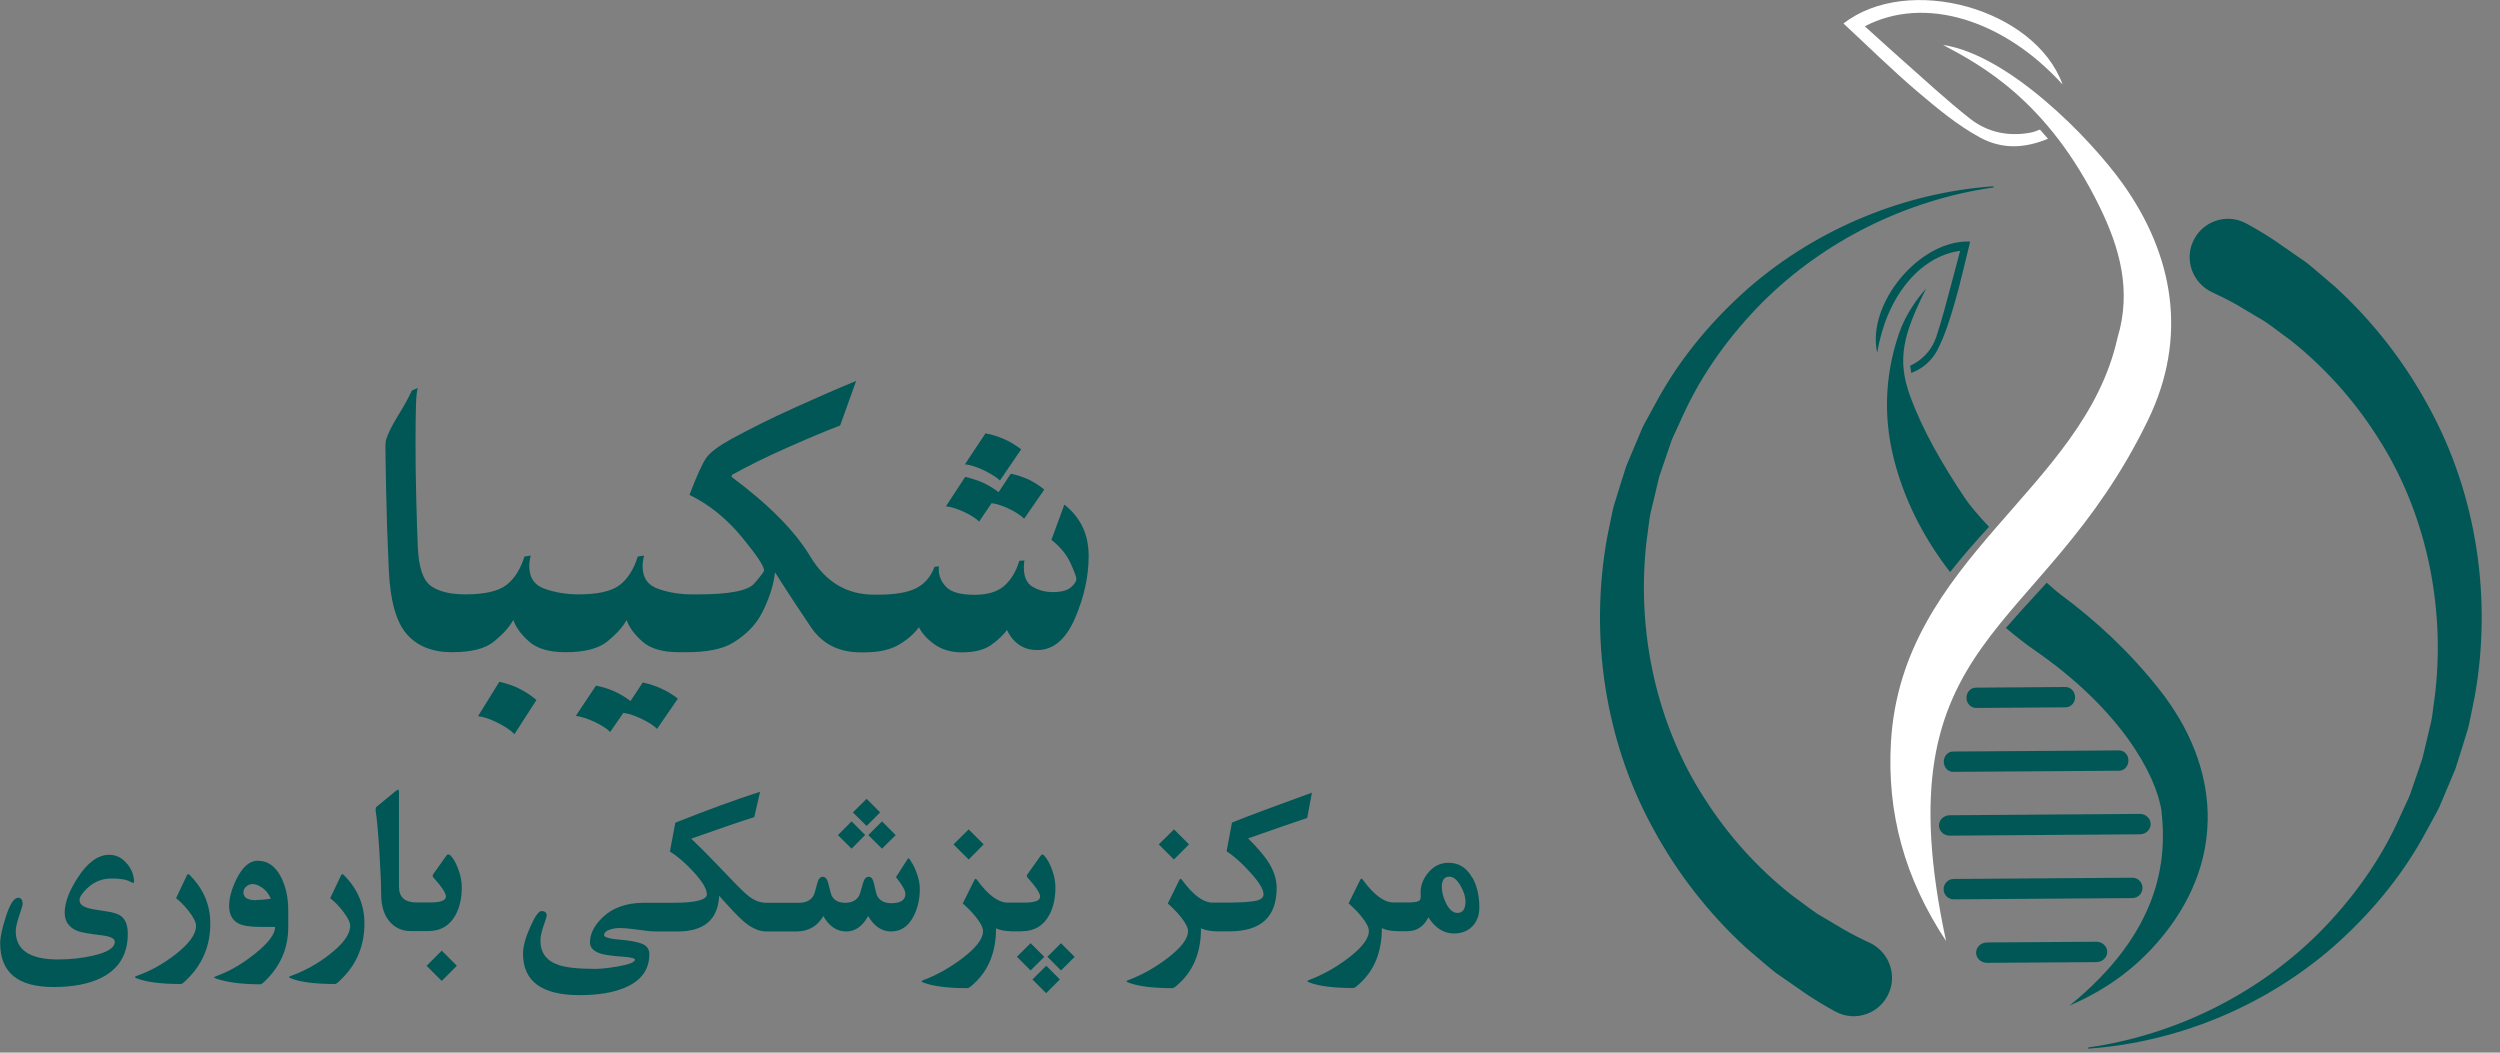 <svg width="190" height="80" viewBox="0 0 190 80" fill="none" xmlns="http://www.w3.org/2000/svg">
<rect x="0" y="0" width="190" height="80" fill="#808080" stroke="none"/>
<g clip-path="url(#clip0_557_4556)">
<path d="M166.608 18.506C167.233 16.86 169.156 16.145 170.7 16.974C171.451 17.38 172.177 17.816 172.886 18.288L175.277 19.947C176.034 20.552 176.761 21.2 177.5 21.823C180.36 24.445 182.757 27.532 184.583 30.916C188.29 37.666 189.407 45.645 188.062 53.03L187.779 54.41C187.689 54.87 187.599 55.33 187.443 55.778C187.166 56.674 186.896 57.57 186.602 58.46L185.514 61.039C185.352 61.475 185.1 61.874 184.884 62.286L184.217 63.509C182.426 66.76 179.999 69.617 177.248 72.026C172.033 76.53 165.431 79.212 158.739 79.696C158.678 79.696 158.672 79.611 158.727 79.605C165.353 78.655 171.577 75.543 176.233 70.912C178.69 68.436 180.774 65.591 182.228 62.443L182.769 61.263C182.943 60.869 183.153 60.488 183.273 60.07L184.109 57.625L184.703 55.118C184.817 54.707 184.866 54.277 184.92 53.853L185.088 52.582C185.833 45.796 184.307 38.81 180.684 33.204C178.9 30.395 176.665 27.913 174.1 25.873C173.433 25.395 172.79 24.887 172.123 24.427L170.021 23.18C169.414 22.834 168.795 22.52 168.158 22.229C166.747 21.587 166.05 19.971 166.602 18.506H166.608Z" fill="#005756"/>
<path d="M143.599 75.355C142.974 77.002 141.052 77.716 139.508 76.887C138.757 76.481 138.03 76.045 137.321 75.573L134.93 73.915C134.173 73.309 133.446 72.661 132.707 72.038C129.848 69.417 127.451 66.329 125.624 62.945C121.918 56.196 120.806 48.217 122.146 40.825L122.428 39.445C122.518 38.985 122.608 38.525 122.765 38.077C123.041 37.181 123.311 36.285 123.606 35.395L124.693 32.816C124.855 32.381 125.108 31.981 125.324 31.569L125.991 30.347C127.781 27.096 130.208 24.238 132.96 21.829C138.174 17.325 144.776 14.643 151.469 14.159C151.529 14.159 151.535 14.244 151.481 14.25C144.855 15.2 138.631 18.312 133.975 22.943C131.518 25.419 129.433 28.264 127.979 31.412L127.439 32.593C127.264 32.986 127.054 33.367 126.934 33.785L126.099 36.231L125.504 38.737C125.39 39.148 125.342 39.578 125.288 40.002L125.12 41.273C124.375 48.059 125.901 55.045 129.523 60.651C131.307 63.46 133.542 65.942 136.107 67.982C136.774 68.46 137.417 68.969 138.084 69.429L140.187 70.676C140.793 71.021 141.412 71.336 142.049 71.626C143.461 72.268 144.158 73.884 143.605 75.349L143.599 75.355Z" fill="#005756"/>
<path d="M155.645 10.545C153.879 11.278 152.161 11.369 150.455 10.436C148.76 9.51 147.222 8.233 145.733 6.968C143.792 5.315 141.972 3.517 140.104 1.786C145.012 -2.028 154.66 0.635 156.757 6.423C152.293 1.501 146.273 -0.382 141.726 1.998C142.663 2.845 143.504 3.614 144.357 4.371C146.141 5.938 147.877 7.573 149.74 9.032C151.043 10.055 152.623 10.382 154.263 10.091C154.516 10.049 154.762 9.958 155.038 9.849L155.651 10.551L155.645 10.545Z" fill="white"/>
<path d="M161.317 13.947C158.824 10.46 152.642 4.159 147.668 3.414C150.545 4.94 155.604 7.633 159.551 15.673C161.101 18.833 162.02 22.083 160.926 25.691C158.355 37.248 144.556 42.418 143.715 56.359C143.39 61.783 144.754 66.765 147.902 71.517C142.838 48.017 155.141 48.689 163.263 31.896C166.297 25.619 165.204 19.39 161.323 13.953L161.317 13.947Z" fill="white"/>
<path d="M162.073 68.254L148.484 68.351C148.063 68.351 147.721 68.012 147.715 67.582C147.715 67.153 148.051 66.808 148.472 66.801L162.061 66.705C162.481 66.705 162.824 67.044 162.83 67.473C162.83 67.903 162.493 68.248 162.073 68.254Z" fill="#005756"/>
<path d="M162.645 63.406L148.178 63.509C147.734 63.509 147.367 63.17 147.361 62.74C147.361 62.31 147.722 61.965 148.166 61.959L162.633 61.856C163.077 61.856 163.444 62.195 163.45 62.625C163.45 63.055 163.089 63.4 162.645 63.406Z" fill="#005756"/>
<path d="M161.057 58.575L148.435 58.66C148.045 58.66 147.727 58.321 147.727 57.891C147.727 57.461 148.039 57.116 148.429 57.116L161.051 57.031C161.442 57.031 161.76 57.37 161.76 57.8C161.76 58.23 161.448 58.575 161.057 58.575Z" fill="#005756"/>
<path d="M156.985 53.756L150.184 53.804C149.782 53.804 149.457 53.465 149.451 53.036C149.451 52.606 149.77 52.261 150.172 52.261L156.973 52.212C157.375 52.212 157.7 52.551 157.706 52.981C157.706 53.411 157.387 53.756 156.985 53.756Z" fill="#005756"/>
<path d="M159.327 73.121L151.019 73.176C150.562 73.176 150.184 72.837 150.184 72.407C150.184 71.977 150.55 71.632 151.007 71.626L159.315 71.572C159.772 71.572 160.15 71.911 160.15 72.341C160.15 72.77 159.784 73.115 159.327 73.121Z" fill="#005756"/>
<path d="M148.201 43.483C149.138 42.291 150.142 41.152 151.163 40.038C150.382 39.209 149.709 38.422 149.306 37.817C147.672 35.371 146.122 32.726 145.167 30.092C144.14 27.271 144.663 25.395 146.381 21.932C145.786 22.592 144.825 23.857 144.314 25.371C143.191 28.688 143.119 32.036 144.074 35.407C144.933 38.446 146.369 41.098 148.207 43.477L148.201 43.483Z" fill="#005756"/>
<path d="M164.086 52.37C161.887 49.591 159.358 47.218 156.558 45.148C156.39 45.027 156.03 44.718 155.549 44.288C155.339 44.518 155.129 44.748 154.924 44.972C154.059 45.916 153.23 46.819 152.449 47.721C153.164 48.326 153.885 48.901 154.498 49.325C161.118 53.853 163.858 58.847 164.272 61.626C164.711 65.427 164.14 70.851 157.291 76.421C160.403 75.077 162.716 73.249 164.579 70.876C169.054 65.185 168.808 58.333 164.086 52.37Z" fill="#005756"/>
<path d="M145.251 28.349C146.068 28.034 146.789 27.471 147.246 26.593C147.81 25.498 148.189 24.281 148.537 23.082C148.994 21.526 149.336 19.928 149.733 18.36C145.936 18.179 141.833 23.064 142.668 26.817C143.347 22.652 145.828 19.492 148.97 19.063C148.766 19.843 148.585 20.546 148.393 21.242C147.991 22.701 147.636 24.178 147.156 25.607C146.819 26.611 146.11 27.356 145.173 27.798L145.257 28.349H145.251Z" fill="#005756"/>
</g>
<g clip-path="url(#clip1_557_4556)">
<path d="M9.679 65.681C9.31 65.204 8.844 64.965 8.301 64.965C7.455 64.965 6.663 65.54 5.915 66.69C5.253 67.71 4.917 68.6 4.917 69.359C4.917 70.032 5.242 70.499 5.904 70.759C6.164 70.857 6.772 70.966 7.737 71.085C8.388 71.161 8.724 71.323 8.724 71.573C8.724 72.029 8.16 72.387 7.043 72.636C6.219 72.821 5.34 72.919 4.418 72.919C2.27 72.919 1.196 72.203 1.196 70.77C1.196 70.499 1.283 70.119 1.456 69.609C1.63 69.099 1.717 68.806 1.717 68.708C1.717 68.394 1.608 68.231 1.381 68.231C1.055 68.231 0.74 68.73 0.426 69.728C0.155 70.586 0.014 71.237 0.014 71.682C0.014 73.906 1.359 75.013 4.06 75.013C5.524 75.013 6.728 74.785 7.64 74.34C9.017 73.678 9.712 72.55 9.712 70.976C9.712 70.347 9.549 69.902 9.223 69.642C8.996 69.457 8.594 69.327 8.009 69.251C7.358 69.164 6.913 69.077 6.685 69.012C6.251 68.882 6.045 68.687 6.045 68.415C6.045 68.177 6.24 67.873 6.642 67.493C7.162 67.005 7.77 66.766 8.486 66.766C9.126 66.766 9.603 66.842 9.896 67.005C10.015 67.07 10.091 67.103 10.135 67.103C10.178 67.103 10.189 67.059 10.189 66.961C10.189 66.885 10.178 66.766 10.146 66.625C10.08 66.299 9.929 65.985 9.69 65.67L9.679 65.681Z" fill="#005756"/>
<path d="M14.203 66.527L13.379 68.264C13.683 68.492 13.997 68.817 14.323 69.219C14.702 69.707 14.898 70.087 14.898 70.358C14.898 71.009 14.366 71.736 13.314 72.55C12.392 73.266 11.415 73.808 10.363 74.177C10.211 74.232 10.222 74.286 10.385 74.351C11.123 74.644 12.251 74.785 13.77 74.785C13.845 74.785 14.041 74.612 14.377 74.264C15.451 73.147 15.982 71.79 15.982 70.173C15.982 68.774 15.462 67.547 14.409 66.495C14.323 66.408 14.258 66.419 14.203 66.527Z" fill="#005756"/>
<path d="M19.605 65.41C18.976 65.41 18.434 65.876 17.978 66.799C17.599 67.569 17.414 68.253 17.414 68.849C17.414 69.49 17.653 69.934 18.119 70.184C18.456 70.358 19.009 70.445 19.779 70.445H20.907C20.907 70.998 20.387 71.682 19.334 72.517C18.38 73.277 17.403 73.841 16.395 74.199C16.243 74.253 16.243 74.308 16.416 74.373C17.252 74.655 18.38 74.807 19.801 74.807C19.887 74.807 20.083 74.633 20.397 74.297C21.406 73.212 21.905 71.942 21.905 70.466V69.142C21.905 68.263 21.742 67.482 21.417 66.777C20.994 65.876 20.387 65.421 19.616 65.421L19.605 65.41ZM19.454 68.415C18.824 68.415 18.499 68.22 18.499 67.819C18.499 67.645 18.575 67.504 18.716 67.374C18.857 67.243 19.02 67.189 19.204 67.189C19.399 67.189 19.616 67.265 19.866 67.428C20.191 67.634 20.43 67.927 20.582 68.307C20.115 68.372 19.736 68.404 19.443 68.404L19.454 68.415Z" fill="#005756"/>
<path d="M25.918 66.527L25.094 68.264C25.398 68.492 25.712 68.817 26.038 69.219C26.417 69.707 26.613 70.087 26.613 70.358C26.613 71.009 26.081 71.736 25.029 72.55C24.107 73.266 23.13 73.808 22.078 74.177C21.926 74.232 21.937 74.286 22.1 74.351C22.837 74.644 23.966 74.785 25.484 74.785C25.56 74.785 25.756 74.612 26.092 74.264C27.166 73.147 27.697 71.79 27.697 70.173C27.697 68.774 27.177 67.547 26.124 66.495C26.038 66.408 25.973 66.419 25.918 66.527Z" fill="#005756"/>
<path d="M33.571 72.249L32.42 73.4L33.571 74.551L34.721 73.4L33.571 72.249Z" fill="#005756"/>
<path d="M34.173 64.987C34.086 64.9 34 64.91 33.924 65.03L32.937 66.419C32.861 66.516 32.861 66.614 32.937 66.69C33.566 67.385 33.891 67.873 33.891 68.133C33.891 68.437 33.479 68.589 32.676 68.589H31.732H31.667C30.767 68.589 30.322 68.188 30.322 67.385V60.245C30.322 60.093 30.3 60.017 30.268 60.006C30.268 60.006 30.138 60.06 29.975 60.201L28.587 61.34C28.587 61.34 28.521 61.503 28.554 61.666C28.641 62.165 28.738 63.196 28.836 64.769C28.923 66.169 28.966 67.222 28.966 67.916C28.966 68.936 29.227 69.696 29.758 70.195C30.149 70.564 30.626 70.759 31.19 70.759H32.568C33.479 70.759 34.162 70.358 34.607 69.566C34.933 68.98 35.095 68.274 35.095 67.439C35.095 67.026 35.019 66.592 34.857 66.137C34.683 65.638 34.477 65.258 34.217 64.987H34.173Z" fill="#005756"/>
<path d="M68.073 63.468L67.032 62.426L65.99 63.468L67.032 64.498L68.073 63.468Z" fill="#005756"/>
<path d="M64.818 61.742L65.86 62.773L66.89 61.742L65.86 60.711L64.818 61.742Z" fill="#005756"/>
<path d="M69.213 65.399C69.137 65.301 69.082 65.236 69.039 65.225C69.017 65.225 68.963 65.312 68.865 65.464L68.095 66.657C68.573 67.265 68.811 67.688 68.811 67.927C68.811 68.404 68.453 68.643 67.748 68.643C67.238 68.643 66.891 68.469 66.685 68.122C66.62 68.014 66.533 67.688 66.425 67.156C66.349 66.809 66.219 66.636 66.034 66.636C65.817 66.636 65.665 66.809 65.579 67.146C65.438 67.677 65.34 68.003 65.275 68.101C65.069 68.437 64.733 68.611 64.244 68.611C63.756 68.611 63.409 68.437 63.225 68.101C63.17 68.003 63.073 67.677 62.953 67.146C62.877 66.809 62.726 66.636 62.52 66.636C62.324 66.636 62.194 66.809 62.107 67.146C61.988 67.645 61.89 67.96 61.804 68.101C61.587 68.448 61.229 68.611 60.73 68.611H59.775H58.235C57.779 68.611 57.345 68.448 56.933 68.133C56.64 67.916 56.108 67.395 55.338 66.581C54.33 65.518 53.397 64.563 52.529 63.738C54.72 62.968 56.315 62.415 57.324 62.1L57.768 60.169C55.837 60.798 53.7 61.579 51.325 62.523L50.912 64.715C51.487 65.073 52.084 65.583 52.681 66.234C53.375 66.983 53.722 67.558 53.722 67.97C53.722 68.383 52.887 68.611 51.205 68.611H50.609H48.949C47.582 68.611 46.508 69.001 45.727 69.793C45.13 70.39 44.838 70.998 44.838 71.627C44.838 72.04 45.13 72.322 45.727 72.495C46.031 72.582 46.584 72.658 47.376 72.712C47.962 72.756 48.255 72.832 48.255 72.929C48.255 73.125 47.821 73.298 46.964 73.45C46.248 73.57 45.673 73.635 45.239 73.635C43.959 73.635 43.037 73.537 42.462 73.342C41.529 73.027 41.073 72.408 41.073 71.486C41.073 71.193 41.149 70.824 41.312 70.358C41.475 69.891 41.551 69.641 41.551 69.598C41.551 69.359 41.421 69.24 41.149 69.24C40.943 69.24 40.661 69.631 40.314 70.412C39.945 71.226 39.75 71.92 39.75 72.484C39.75 74.579 41.182 75.631 44.046 75.631C45.434 75.631 46.562 75.447 47.452 75.078C48.721 74.557 49.35 73.7 49.35 72.517C49.35 72.17 49.188 71.909 48.862 71.757C48.602 71.638 48.157 71.529 47.517 71.454C47.224 71.421 46.931 71.399 46.638 71.367C46.15 71.291 45.912 71.193 45.912 71.074C45.912 70.878 46.074 70.727 46.411 70.629C46.638 70.564 46.877 70.531 47.137 70.531C47.441 70.531 47.897 70.575 48.504 70.661C49.112 70.748 49.567 70.792 49.871 70.792H51.487C53.516 70.792 54.568 69.891 54.655 68.079C55.534 69.066 56.152 69.717 56.51 70.021C57.117 70.542 57.703 70.792 58.245 70.792H60.513C61.435 70.792 62.118 70.401 62.574 69.62C63.019 70.401 63.593 70.792 64.32 70.792C64.993 70.792 65.546 70.401 65.98 69.62C66.436 70.401 67.021 70.792 67.716 70.792C68.464 70.792 69.028 70.412 69.43 69.641C69.744 69.034 69.907 68.328 69.907 67.547C69.907 67.135 69.809 66.701 69.625 66.234C69.484 65.876 69.343 65.605 69.202 65.42L69.213 65.399Z" fill="#005756"/>
<path d="M63.68 63.468L64.721 64.498L65.752 63.457L64.721 62.426L63.68 63.468Z" fill="#005756"/>
<path d="M74.756 64.173L73.617 63.033L72.467 64.173L73.617 65.323L74.756 64.173Z" fill="#005756"/>
<path d="M79.603 72.713L80.634 73.754L81.675 72.723L80.634 71.682L79.603 72.713Z" fill="#005756"/>
<path d="M78.465 74.438L79.506 75.479L80.548 74.438L79.517 73.396L78.465 74.438Z" fill="#005756"/>
<path d="M78.325 71.682L77.283 72.713L78.325 73.754L79.366 72.723L78.325 71.682Z" fill="#005756"/>
<path d="M77.684 70.77C78.595 70.77 79.279 70.369 79.724 69.576C80.049 68.991 80.212 68.285 80.212 67.45C80.212 67.037 80.136 66.603 79.973 66.148C79.799 65.648 79.593 65.269 79.333 64.997C79.246 64.911 79.159 64.921 79.084 65.041L78.096 66.43C78.02 66.527 78.02 66.625 78.096 66.701C78.726 67.395 79.051 67.884 79.051 68.144C79.051 68.448 78.639 68.6 77.836 68.6H76.589C75.873 68.6 75.092 68.025 74.246 66.864C74.169 66.766 74.115 66.766 74.061 66.864L73.171 68.665C73.519 68.969 73.844 69.294 74.126 69.642C74.517 70.119 74.712 70.488 74.712 70.77C74.712 71.356 74.169 72.051 73.106 72.853C72.141 73.581 71.154 74.123 70.134 74.503C70.004 74.557 70.004 74.611 70.156 74.666C70.904 74.959 72.032 75.1 73.54 75.1C73.627 75.1 73.822 74.948 74.137 74.644C75.178 73.635 75.699 72.278 75.699 70.553C75.992 70.694 76.393 70.77 76.914 70.781H76.968H77.728L77.684 70.77Z" fill="#005756"/>
<path d="M90.364 64.173L89.225 63.033L88.064 64.173L89.214 65.323L90.364 64.173Z" fill="#005756"/>
<path d="M99.695 60.245C96.94 61.243 94.922 61.992 93.631 62.513L93.219 64.704C93.761 65.041 94.347 65.562 94.987 66.267C95.681 67.026 96.028 67.591 96.028 67.96C96.028 68.188 95.866 68.35 95.54 68.437C95.128 68.546 94.325 68.6 93.121 68.6H92.167C91.451 68.6 90.67 68.025 89.824 66.864C89.748 66.766 89.693 66.766 89.639 66.864L88.75 68.665C89.097 68.969 89.422 69.294 89.704 69.642C90.095 70.119 90.29 70.488 90.29 70.77C90.29 71.356 89.748 72.05 88.685 72.853C87.719 73.581 86.732 74.123 85.712 74.503C85.582 74.557 85.582 74.611 85.734 74.666C86.483 74.959 87.611 75.1 89.118 75.1C89.205 75.1 89.4 74.948 89.715 74.644C90.757 73.635 91.277 72.278 91.277 70.553C91.559 70.694 91.972 70.77 92.481 70.781H92.546H93.447C95.833 70.781 97.026 69.685 97.026 67.493C97.026 66.82 96.81 66.158 96.376 65.486C96.061 65.008 95.562 64.422 94.857 63.717C96.951 62.979 98.448 62.458 99.348 62.165L99.706 60.245H99.695Z" fill="#005756"/>
<path d="M111.899 66.722C111.476 65.952 110.879 65.572 110.087 65.572C109.447 65.572 108.916 65.844 108.493 66.386C108.102 66.885 107.929 67.428 107.972 67.992C107.994 68.231 107.95 68.394 107.853 68.459C107.733 68.546 107.419 68.589 106.941 68.589H105.911C105.195 68.589 104.414 68.014 103.568 66.853C103.492 66.755 103.438 66.755 103.383 66.853L102.494 68.654C102.841 68.958 103.166 69.283 103.448 69.631C103.839 70.108 104.034 70.477 104.034 70.759C104.034 71.345 103.492 72.04 102.429 72.842C101.463 73.57 100.476 74.112 99.456 74.492C99.326 74.546 99.326 74.6 99.478 74.655C100.227 74.948 101.355 75.089 102.863 75.089C102.949 75.089 103.145 74.937 103.459 74.633C104.501 73.624 105.021 72.267 105.021 70.542C105.314 70.683 105.716 70.759 106.236 70.77H106.291H106.963C107.668 70.77 108.2 70.423 108.558 69.717C109.078 70.531 109.729 70.944 110.499 70.944C111.085 70.944 111.552 70.759 111.899 70.401C112.246 70.043 112.43 69.565 112.43 68.98C112.43 68.101 112.257 67.352 111.921 66.722H111.899ZM110.76 69.381C110.424 69.381 110.131 69.121 109.881 68.611C109.675 68.187 109.577 67.775 109.577 67.395C109.577 66.885 109.773 66.625 110.152 66.625C110.456 66.625 110.749 66.864 111.02 67.352C111.259 67.786 111.378 68.166 111.378 68.502C111.378 69.088 111.172 69.381 110.771 69.381H110.76Z" fill="#005756"/>
<path d="M39.467 52.334C39.001 52.106 38.491 51.933 37.948 51.813L36.332 54.429C36.766 54.483 37.265 54.646 37.84 54.939C38.415 55.231 38.827 55.514 39.098 55.796L40.769 53.202C40.367 52.855 39.944 52.573 39.467 52.345V52.334Z" fill="#005756"/>
<path d="M46.378 55.622L47.376 54.179C47.799 54.233 48.276 54.396 48.786 54.645C49.296 54.895 49.687 55.145 49.936 55.394L51.52 53.094C51.118 52.79 50.706 52.53 50.261 52.334C49.828 52.128 49.35 51.976 48.851 51.868L47.918 53.278C47.528 52.985 47.116 52.736 46.682 52.54C46.248 52.345 45.781 52.204 45.293 52.106L43.764 54.407C44.176 54.461 44.653 54.613 45.185 54.863C45.716 55.112 46.118 55.373 46.367 55.622H46.378Z" fill="#005756"/>
<path d="M75.992 36.524L77.608 34.148C77.207 33.844 76.794 33.584 76.35 33.388C75.905 33.193 75.417 33.03 74.896 32.933L73.334 35.287C73.746 35.331 74.224 35.483 74.777 35.743C75.319 36.014 75.731 36.264 75.992 36.514V36.524Z" fill="#005756"/>
<path d="M74.407 39.649L75.362 38.239C75.752 38.293 76.208 38.434 76.718 38.684C77.228 38.933 77.597 39.183 77.835 39.422L79.365 37.208C78.996 36.904 78.605 36.654 78.182 36.448C77.759 36.253 77.304 36.101 76.816 36.003L75.894 37.403C75.525 37.121 75.134 36.882 74.711 36.687C74.288 36.503 73.843 36.351 73.355 36.242L71.891 38.477C72.281 38.521 72.737 38.662 73.257 38.901C73.767 39.139 74.158 39.389 74.418 39.639L74.407 39.649Z" fill="#005756"/>
<path d="M80.883 38.369L79.907 41.027C80.59 41.57 81.079 42.167 81.371 42.818C81.664 43.469 81.805 43.859 81.805 43.99C81.805 44.185 81.664 44.402 81.382 44.641C81.1 44.88 80.645 44.999 80.026 44.999C79.462 44.999 78.952 44.869 78.497 44.608C78.041 44.348 77.813 43.859 77.813 43.143C77.813 43.067 77.813 42.981 77.824 42.883C77.824 42.785 77.846 42.688 77.857 42.59L77.466 42.623C77.228 43.425 76.848 44.055 76.338 44.511C75.828 44.966 75.069 45.205 74.071 45.205C73.019 45.205 72.303 45.01 71.923 44.619C71.543 44.228 71.348 43.784 71.348 43.295V43.165C71.348 43.165 71.348 43.078 71.359 43.035L71.023 43.078C70.751 43.805 70.307 44.348 69.667 44.684C69.027 45.021 68.05 45.194 66.738 45.194H66.445C66.445 45.194 66.445 45.194 66.434 45.194C66.434 45.194 66.434 45.194 66.423 45.194C64.351 45.194 62.746 44.228 61.585 42.297C60.424 40.365 58.428 38.347 55.597 36.242L55.63 36.09C56.877 35.396 58.287 34.701 59.86 34.007C61.433 33.312 62.757 32.748 63.852 32.336L65.067 28.95C63.765 29.482 62.225 30.155 60.424 30.968C58.623 31.782 57.007 32.585 55.575 33.367C54.599 33.909 53.959 34.387 53.677 34.799C53.384 35.211 52.961 36.144 52.397 37.609C53.883 38.336 55.196 39.389 56.346 40.778C57.495 42.167 58.07 43.024 58.07 43.349C58.07 43.447 57.821 43.773 57.333 44.337C56.844 44.901 55.423 45.172 53.069 45.172H52.592C51.703 45.172 50.856 45.042 50.043 44.76C49.24 44.489 48.839 43.914 48.839 43.035C48.839 42.916 48.839 42.785 48.871 42.633C48.893 42.481 48.915 42.351 48.947 42.221L48.47 42.297C48.166 43.274 47.7 44.001 47.092 44.467C46.474 44.934 45.443 45.172 43.979 45.172C43.089 45.172 42.243 45.042 41.43 44.76C40.627 44.489 40.226 43.914 40.226 43.035C40.226 42.916 40.226 42.785 40.258 42.633C40.28 42.481 40.301 42.351 40.334 42.221L39.857 42.297C39.553 43.274 39.087 44.001 38.479 44.467C37.861 44.934 36.83 45.172 35.366 45.172C34.216 45.172 33.348 44.956 32.752 44.532C32.155 44.109 31.819 43.122 31.753 41.57C31.71 40.669 31.677 39.443 31.634 37.881C31.591 36.318 31.58 34.842 31.58 33.464C31.58 32.466 31.591 31.598 31.612 30.849C31.634 30.111 31.688 29.655 31.753 29.482L31.309 29.677C31.016 30.285 30.712 30.838 30.387 31.359C30.061 31.88 29.801 32.347 29.606 32.759C29.519 32.943 29.443 33.128 29.378 33.312C29.313 33.497 29.291 33.692 29.291 33.909C29.291 34.387 29.313 35.493 29.345 37.251C29.378 39.009 29.443 41.038 29.551 43.36C29.66 45.672 30.115 47.288 30.918 48.2C31.721 49.111 32.86 49.567 34.357 49.567C35.854 49.567 36.885 49.296 37.557 48.742C38.23 48.189 38.718 47.657 39.011 47.115C39.195 47.668 39.596 48.211 40.204 48.753C40.811 49.296 41.733 49.567 42.97 49.567C44.435 49.567 45.498 49.296 46.17 48.742C46.843 48.189 47.331 47.657 47.624 47.115C47.808 47.668 48.21 48.211 48.817 48.753C49.425 49.296 50.347 49.567 51.583 49.567H52.158C53.742 49.567 54.924 49.328 55.705 48.851C56.486 48.373 57.127 47.798 57.593 47.115C57.843 46.757 58.103 46.236 58.374 45.552C58.645 44.869 58.83 44.185 58.906 43.501C59.871 45.031 60.793 46.431 61.65 47.69C62.507 48.949 63.765 49.578 65.403 49.578C65.403 49.578 65.403 49.578 65.414 49.578C65.414 49.578 65.414 49.578 65.425 49.578H65.707C66.792 49.578 67.671 49.383 68.322 48.992C68.983 48.601 69.482 48.157 69.84 47.668C70.068 48.135 70.459 48.569 71.023 48.97C71.587 49.372 72.281 49.578 73.105 49.578C74.06 49.578 74.787 49.394 75.318 49.025C75.839 48.656 76.251 48.265 76.533 47.874C76.728 48.319 77.021 48.688 77.401 48.97C77.781 49.252 78.258 49.404 78.833 49.404C80.048 49.404 81.003 48.601 81.697 46.995C82.391 45.389 82.738 43.805 82.738 42.254C82.738 41.407 82.576 40.658 82.261 40.018C81.946 39.378 81.491 38.825 80.916 38.369H80.883Z" fill="#005756"/>
</g>
<defs>
<clipPath id="clip0_557_4556">
<rect width="67.692" height="80" fill="white" transform="translate(121.6)"/>
</clipPath>
<clipPath id="clip1_557_4556">
<rect width="112.8" height="47.2" fill="white" transform="translate(0 28.8)"/>
</clipPath>
</defs>
</svg>
